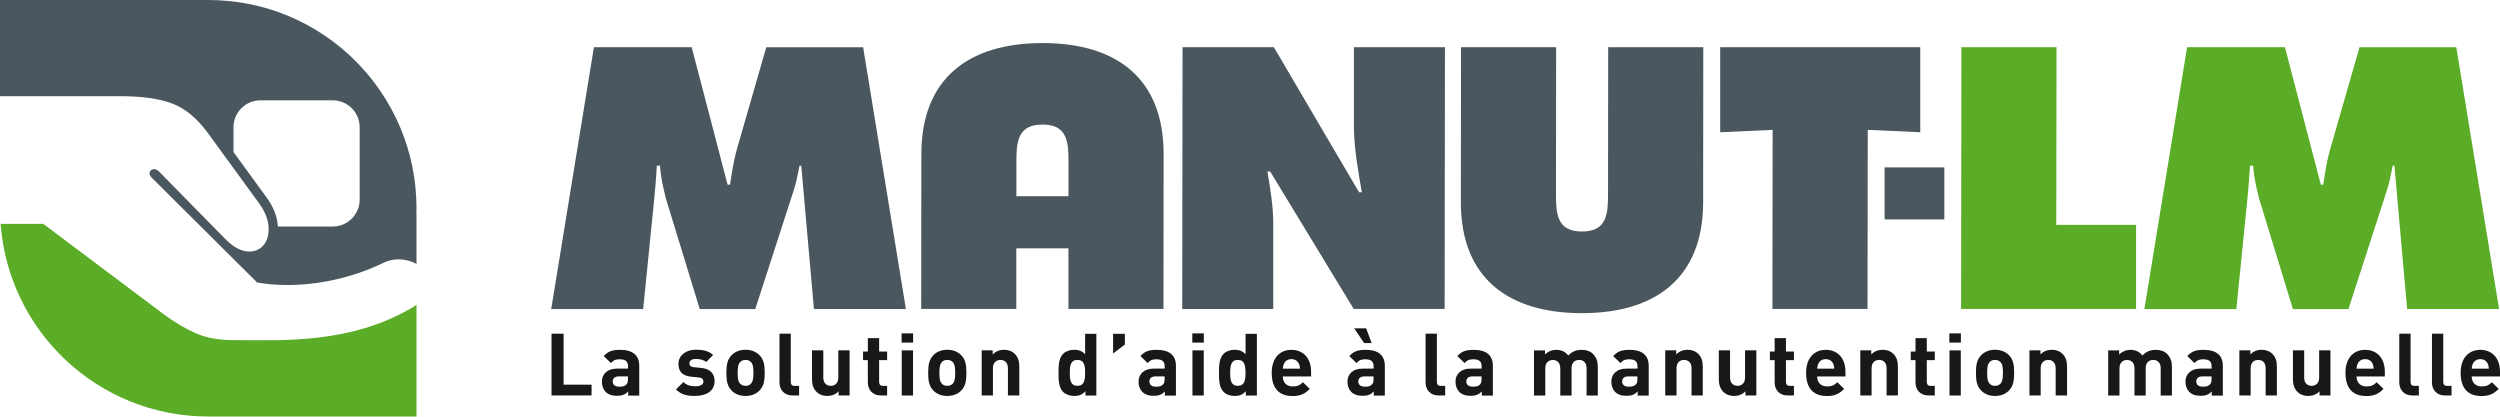 <?xml version="1.0" encoding="UTF-8"?> <svg xmlns="http://www.w3.org/2000/svg" id="Calque_1" data-name="Calque 1" viewBox="0 0 325.15 54.17"><defs><style> .cls-1 { fill: #1a171b; } .cls-2 { fill: #4b575f; } .cls-3 { fill: #5bac26; } </style></defs><g><g><path class="cls-2" d="M77.23,6.14h12.73l4.67,17.88h.32c.23-1.49,.45-3.07,.86-4.51l3.85-13.36h12.6l5.56,34.04h-11.96l-1.65-18.64h-.22c-.23,1.13-.45,2.3-.82,3.39l-4.94,15.26h-7.22l-4.41-14.4c-.36-1.45-.67-2.8-.76-4.25h-.41c-.09,1.35-.18,2.75-.32,4.11l-1.46,14.54h-11.96l5.55-34.04Z"></path><path class="cls-2" d="M153.81,6.14h11.87l11.08,18.87h.36c-.49-2.84-1.03-5.78-1.03-8.67V6.14h11.84l-.04,34.04h-11.83l-10.86-17.87h-.36c.4,2.35,.76,4.56,.76,6.82v11.06h-11.84l.04-34.04Z"></path><path class="cls-2" d="M221.53,6.14l-.02,20.14c0,9.93-6.25,14.45-15.77,14.45s-15.75-4.52-15.74-14.45l.02-20.14h12.37l-.02,18.96c0,2.66,.08,5.01,3.38,5.01s3.39-2.35,3.39-5.01l.02-18.96h12.37Z"></path><path class="cls-2" d="M223.75,6.14h26v11.06s-6.83-.31-6.83-.31l-.03,23.29h-12.37l.03-23.29-6.82,.31V6.14Z"></path><path class="cls-3" d="M255.1,6.14h12.37l-.03,23.11h10.38v10.93h-22.76l.04-34.04Z"></path><path class="cls-3" d="M284.45,6.14h12.73l4.67,17.88h.31c.23-1.49,.46-3.07,.87-4.51l3.85-13.36h12.59l5.56,34.04h-11.96l-1.65-18.64h-.22c-.23,1.13-.45,2.3-.82,3.39l-4.94,15.26h-7.22l-4.41-14.4c-.36-1.45-.68-2.8-.76-4.25h-.41c-.09,1.35-.19,2.75-.32,4.11l-1.46,14.54h-11.96l5.55-34.04Z"></path></g><path class="cls-2" d="M135.6,5.6c-9.53,0-15.76,4.51-15.77,14.45l-.02,20.13h12.37v-7.88h6.78v7.88s12.36,0,12.36,0l.02-20.13c.01-9.93-6.21-14.45-15.74-14.45Zm-3.41,19.92v-4.31c0-2.66,.1-5.01,3.4-5.01s3.38,2.35,3.38,5.01v4.31h-6.78Z"></path><g><path class="cls-1" d="M71.73,51.43v-8.03h1.57v6.63h3.64v1.4h-5.21Z"></path><path class="cls-1" d="M81.7,51.43v-.51c-.39,.39-.77,.56-1.44,.56s-1.15-.17-1.5-.52c-.32-.33-.48-.8-.48-1.32,0-.94,.64-1.7,2.01-1.7h1.39v-.29c0-.64-.32-.92-1.09-.92-.56,0-.82,.14-1.13,.49l-.94-.91c.58-.63,1.14-.81,2.12-.81,1.65,0,2.5,.7,2.5,2.08v3.87h-1.43Zm-.03-2.48h-1.16c-.53,0-.82,.25-.82,.66s.27,.68,.85,.68c.41,0,.67-.03,.92-.28,.16-.15,.21-.38,.21-.74v-.32Z"></path><path class="cls-1" d="M90.42,51.5c-.92,0-1.76-.1-2.5-.85l.96-.96c.48,.48,1.12,.55,1.57,.55,.51,0,1.04-.17,1.04-.61,0-.29-.16-.5-.62-.54l-.92-.09c-1.06-.1-1.71-.56-1.71-1.65,0-1.22,1.07-1.87,2.27-1.87,.91,0,1.68,.16,2.24,.69l-.9,.91c-.34-.3-.86-.39-1.36-.39-.59,0-.83,.27-.83,.56,0,.21,.09,.46,.61,.51l.92,.09c1.16,.11,1.75,.73,1.75,1.72,0,1.3-1.11,1.92-2.49,1.92Z"></path><path class="cls-1" d="M98.79,50.78c-.36,.38-.96,.72-1.83,.72s-1.45-.34-1.82-.72c-.53-.55-.67-1.22-.67-2.29s.14-1.72,.67-2.28c.36-.38,.95-.72,1.82-.72s1.47,.34,1.83,.72c.53,.55,.67,1.22,.67,2.28s-.14,1.74-.67,2.29Zm-1.14-3.71c-.17-.17-.39-.26-.69-.26s-.51,.09-.68,.26c-.3,.3-.34,.81-.34,1.42s.03,1.13,.34,1.43c.17,.17,.38,.26,.68,.26s.52-.09,.69-.26c.3-.3,.34-.82,.34-1.43s-.03-1.12-.34-1.42Z"></path><path class="cls-1" d="M103.09,51.43c-1.21,0-1.71-.85-1.71-1.68v-6.35h1.47v6.26c0,.35,.15,.53,.52,.53h.56v1.24h-.83Z"></path><path class="cls-1" d="M109.07,51.43v-.54c-.38,.41-.92,.61-1.47,.61-.59,0-1.06-.19-1.39-.52-.47-.47-.6-1.03-.6-1.67v-3.75h1.47v3.55c0,.8,.51,1.07,.97,1.07s.98-.27,.98-1.07v-3.55h1.47v5.87h-1.43Z"></path><path class="cls-1" d="M114.57,51.43c-1.2,0-1.7-.85-1.7-1.68v-2.91h-.62v-1.12h.62v-1.74h1.47v1.74h1.04v1.12h-1.04v2.82c0,.34,.16,.53,.51,.53h.53v1.24h-.8Z"></path><path class="cls-1" d="M117.26,44.56v-1.2h1.5v1.2h-1.5Zm.02,6.88v-5.87h1.47v5.87h-1.47Z"></path><path class="cls-1" d="M125.03,50.78c-.36,.38-.96,.72-1.83,.72s-1.45-.34-1.82-.72c-.53-.55-.66-1.22-.66-2.29s.14-1.72,.66-2.28c.36-.38,.95-.72,1.82-.72s1.47,.34,1.83,.72c.53,.55,.66,1.22,.66,2.28s-.13,1.74-.66,2.29Zm-1.14-3.71c-.17-.17-.39-.26-.69-.26s-.51,.09-.68,.26c-.3,.3-.34,.81-.34,1.42s.03,1.13,.34,1.43c.17,.17,.38,.26,.68,.26s.52-.09,.69-.26c.3-.3,.34-.82,.34-1.43s-.03-1.12-.34-1.42Z"></path><path class="cls-1" d="M131.09,51.43v-3.55c0-.8-.51-1.07-.97-1.07s-.98,.27-.98,1.07v3.55h-1.46v-5.87h1.43v.54c.38-.41,.92-.61,1.47-.61,.59,0,1.06,.19,1.39,.52,.47,.47,.6,1.03,.6,1.67v3.75h-1.47Z"></path><path class="cls-1" d="M141.17,51.43v-.55c-.41,.45-.83,.62-1.46,.62-.57,0-1.12-.2-1.44-.53-.59-.59-.6-1.6-.6-2.48s.01-1.88,.6-2.47c.33-.33,.86-.53,1.43-.53s1.05,.16,1.43,.59v-2.67h1.46v8.03h-1.43Zm-1.04-4.62c-.88,0-.99,.72-.99,1.68s.11,1.69,.99,1.69,1-.73,1-1.69-.12-1.68-1-1.68Z"></path><path class="cls-1" d="M144.77,45.97v-2.56h1.53v1.4l-1.53,1.16Z"></path><path class="cls-1" d="M151.5,51.43v-.51c-.39,.39-.77,.56-1.44,.56s-1.15-.17-1.5-.52c-.32-.33-.48-.8-.48-1.32,0-.94,.64-1.7,2.01-1.7h1.39v-.29c0-.64-.32-.92-1.09-.92-.56,0-.82,.14-1.13,.49l-.94-.91c.58-.63,1.14-.81,2.12-.81,1.65,0,2.5,.7,2.5,2.08v3.87h-1.43Zm-.03-2.48h-1.16c-.53,0-.82,.25-.82,.66s.27,.68,.85,.68c.41,0,.67-.03,.92-.28,.16-.15,.21-.38,.21-.74v-.32Z"></path><path class="cls-1" d="M155.07,44.56v-1.2h1.5v1.2h-1.5Zm.02,6.88v-5.87h1.47v5.87h-1.47Z"></path><path class="cls-1" d="M162.03,51.43v-.55c-.41,.45-.83,.62-1.45,.62-.58,0-1.12-.2-1.44-.53-.59-.59-.6-1.6-.6-2.48s.01-1.88,.6-2.47c.33-.33,.86-.53,1.43-.53s1.05,.16,1.43,.59v-2.67h1.47v8.03h-1.43Zm-1.04-4.62c-.88,0-.99,.72-.99,1.68s.11,1.69,.99,1.69,1-.73,1-1.69-.12-1.68-1-1.68Z"></path><path class="cls-1" d="M166.84,48.95c0,.76,.46,1.31,1.29,1.31,.64,0,.96-.18,1.33-.55l.89,.87c-.6,.6-1.17,.93-2.23,.93-1.39,0-2.72-.63-2.72-3.01,0-1.92,1.04-3,2.56-3,1.63,0,2.56,1.2,2.56,2.81v.65h-3.68Zm2.1-1.63c-.16-.35-.49-.61-.98-.61s-.82,.26-.98,.61c-.09,.21-.12,.37-.13,.63h2.23c-.01-.26-.05-.42-.13-.63Z"></path><path class="cls-1" d="M178.67,51.43v-.51c-.39,.39-.77,.56-1.44,.56s-1.15-.17-1.5-.52c-.32-.33-.48-.8-.48-1.32,0-.94,.64-1.7,2.01-1.7h1.39v-.29c0-.64-.32-.92-1.09-.92-.56,0-.82,.14-1.13,.49l-.94-.91c.58-.63,1.14-.81,2.12-.81,1.65,0,2.5,.7,2.5,2.08v3.87h-1.43Zm-1.25-6.81l-1.29-1.92h1.55l.72,1.92h-.98Zm1.22,4.33h-1.16c-.53,0-.82,.25-.82,.66s.27,.68,.85,.68c.41,0,.66-.03,.92-.28,.16-.15,.21-.38,.21-.74v-.32Z"></path><path class="cls-1" d="M187.12,51.43c-1.21,0-1.71-.85-1.71-1.68v-6.35h1.47v6.26c0,.35,.15,.53,.52,.53h.56v1.24h-.83Z"></path><path class="cls-1" d="M192.72,51.43v-.51c-.39,.39-.77,.56-1.44,.56s-1.15-.17-1.5-.52c-.31-.33-.48-.8-.48-1.32,0-.94,.64-1.7,2.01-1.7h1.39v-.29c0-.64-.32-.92-1.09-.92-.56,0-.82,.14-1.13,.49l-.94-.91c.58-.63,1.14-.81,2.12-.81,1.65,0,2.5,.7,2.5,2.08v3.87h-1.43Zm-.03-2.48h-1.16c-.53,0-.82,.25-.82,.66s.27,.68,.85,.68c.41,0,.67-.03,.92-.28,.16-.15,.21-.38,.21-.74v-.32Z"></path><path class="cls-1" d="M206.35,51.43v-3.55c0-.8-.51-1.07-.97-1.07s-.98,.27-.98,1.04v3.59h-1.47v-3.55c0-.8-.51-1.07-.97-1.07s-.98,.27-.98,1.07v3.55h-1.47v-5.87h1.43v.54c.38-.39,.92-.61,1.47-.61,.65,0,1.18,.24,1.56,.74,.5-.52,1.03-.74,1.76-.74,.59,0,1.12,.19,1.44,.52,.47,.47,.64,1.03,.64,1.67v3.75h-1.47Z"></path><path class="cls-1" d="M212.99,51.43v-.51c-.39,.39-.77,.56-1.44,.56s-1.15-.17-1.5-.52c-.31-.33-.48-.8-.48-1.32,0-.94,.64-1.7,2.01-1.7h1.39v-.29c0-.64-.32-.92-1.09-.92-.56,0-.82,.14-1.13,.49l-.94-.91c.58-.63,1.14-.81,2.12-.81,1.65,0,2.5,.7,2.5,2.08v3.87h-1.43Zm-.03-2.48h-1.16c-.53,0-.82,.25-.82,.66s.27,.68,.85,.68c.41,0,.66-.03,.92-.28,.16-.15,.21-.38,.21-.74v-.32Z"></path><path class="cls-1" d="M220,51.43v-3.55c0-.8-.51-1.07-.97-1.07s-.98,.27-.98,1.07v3.55h-1.47v-5.87h1.43v.54c.38-.41,.92-.61,1.46-.61,.59,0,1.06,.19,1.39,.52,.47,.47,.6,1.03,.6,1.67v3.75h-1.46Z"></path><path class="cls-1" d="M227.01,51.43v-.54c-.38,.41-.92,.61-1.47,.61-.59,0-1.06-.19-1.39-.52-.47-.47-.6-1.03-.6-1.67v-3.75h1.46v3.55c0,.8,.51,1.07,.97,1.07s.98-.27,.98-1.07v-3.55h1.47v5.87h-1.43Z"></path><path class="cls-1" d="M232.51,51.43c-1.2,0-1.7-.85-1.7-1.68v-2.91h-.62v-1.12h.62v-1.74h1.47v1.74h1.04v1.12h-1.04v2.82c0,.34,.16,.53,.51,.53h.53v1.24h-.8Z"></path><path class="cls-1" d="M236.34,48.95c0,.76,.46,1.31,1.29,1.31,.64,0,.96-.18,1.33-.55l.89,.87c-.6,.6-1.17,.93-2.23,.93-1.39,0-2.72-.63-2.72-3.01,0-1.92,1.04-3,2.56-3,1.63,0,2.56,1.2,2.56,2.81v.65h-3.68Zm2.1-1.63c-.16-.35-.48-.61-.98-.61s-.82,.26-.98,.61c-.09,.21-.12,.37-.14,.63h2.23c-.01-.26-.05-.42-.13-.63Z"></path><path class="cls-1" d="M245.37,51.43v-3.55c0-.8-.51-1.07-.97-1.07s-.98,.27-.98,1.07v3.55h-1.47v-5.87h1.43v.54c.38-.41,.92-.61,1.47-.61,.59,0,1.06,.19,1.39,.52,.47,.47,.6,1.03,.6,1.67v3.75h-1.47Z"></path><path class="cls-1" d="M250.83,51.43c-1.2,0-1.7-.85-1.7-1.68v-2.91h-.62v-1.12h.62v-1.74h1.47v1.74h1.04v1.12h-1.04v2.82c0,.34,.16,.53,.51,.53h.53v1.24h-.8Z"></path><path class="cls-1" d="M253.53,44.56v-1.2h1.5v1.2h-1.5Zm.02,6.88v-5.87h1.47v5.87h-1.47Z"></path><path class="cls-1" d="M261.3,50.78c-.36,.38-.96,.72-1.83,.72s-1.45-.34-1.81-.72c-.53-.55-.67-1.22-.67-2.29s.14-1.72,.67-2.28c.36-.38,.95-.72,1.81-.72s1.47,.34,1.83,.72c.53,.55,.66,1.22,.66,2.28s-.13,1.74-.66,2.29Zm-1.14-3.71c-.17-.17-.39-.26-.69-.26s-.51,.09-.68,.26c-.3,.3-.34,.81-.34,1.42s.03,1.13,.34,1.43c.17,.17,.38,.26,.68,.26s.52-.09,.69-.26c.3-.3,.34-.82,.34-1.43s-.03-1.12-.34-1.42Z"></path><path class="cls-1" d="M267.36,51.43v-3.55c0-.8-.51-1.07-.97-1.07s-.98,.27-.98,1.07v3.55h-1.46v-5.87h1.43v.54c.38-.41,.92-.61,1.47-.61,.59,0,1.06,.19,1.39,.52,.47,.47,.6,1.03,.6,1.67v3.75h-1.47Z"></path><path class="cls-1" d="M281.02,51.43v-3.55c0-.8-.51-1.07-.97-1.07s-.98,.27-.98,1.04v3.59h-1.46v-3.55c0-.8-.51-1.07-.97-1.07s-.98,.27-.98,1.07v3.55h-1.47v-5.87h1.43v.54c.38-.39,.92-.61,1.46-.61,.65,0,1.18,.24,1.56,.74,.5-.52,1.03-.74,1.76-.74,.59,0,1.12,.19,1.44,.52,.47,.47,.64,1.03,.64,1.67v3.75h-1.47Z"></path><path class="cls-1" d="M287.66,51.43v-.51c-.39,.39-.77,.56-1.44,.56s-1.15-.17-1.5-.52c-.31-.33-.48-.8-.48-1.32,0-.94,.64-1.7,2.01-1.7h1.39v-.29c0-.64-.32-.92-1.09-.92-.56,0-.82,.14-1.13,.49l-.94-.91c.58-.63,1.14-.81,2.12-.81,1.65,0,2.5,.7,2.5,2.08v3.87h-1.43Zm-.03-2.48h-1.16c-.53,0-.82,.25-.82,.66s.27,.68,.85,.68c.41,0,.67-.03,.92-.28,.16-.15,.21-.38,.21-.74v-.32Z"></path><path class="cls-1" d="M294.67,51.43v-3.55c0-.8-.51-1.07-.97-1.07s-.98,.27-.98,1.07v3.55h-1.47v-5.87h1.43v.54c.38-.41,.92-.61,1.46-.61,.59,0,1.06,.19,1.39,.52,.47,.47,.6,1.03,.6,1.67v3.75h-1.46Z"></path><path class="cls-1" d="M301.68,51.43v-.54c-.38,.41-.92,.61-1.47,.61-.59,0-1.06-.19-1.39-.52-.47-.47-.6-1.03-.6-1.67v-3.75h1.46v3.55c0,.8,.51,1.07,.97,1.07s.98-.27,.98-1.07v-3.55h1.47v5.87h-1.43Z"></path><path class="cls-1" d="M306.49,48.95c0,.76,.46,1.31,1.29,1.31,.64,0,.96-.18,1.33-.55l.89,.87c-.6,.6-1.17,.93-2.23,.93-1.39,0-2.72-.63-2.72-3.01,0-1.92,1.04-3,2.56-3,1.63,0,2.56,1.2,2.56,2.81v.65h-3.68Zm2.1-1.63c-.16-.35-.48-.61-.98-.61s-.82,.26-.98,.61c-.09,.21-.12,.37-.14,.63h2.23c-.01-.26-.04-.42-.13-.63Z"></path><path class="cls-1" d="M313.76,51.43c-1.21,0-1.71-.85-1.71-1.68v-6.35h1.47v6.26c0,.35,.15,.53,.52,.53h.56v1.24h-.83Z"></path><path class="cls-1" d="M318.01,51.43c-1.21,0-1.71-.85-1.71-1.68v-6.35h1.47v6.26c0,.35,.15,.53,.52,.53h.56v1.24h-.84Z"></path><path class="cls-1" d="M321.47,48.95c0,.76,.46,1.31,1.29,1.31,.64,0,.96-.18,1.33-.55l.89,.87c-.6,.6-1.17,.93-2.23,.93-1.39,0-2.72-.63-2.72-3.01,0-1.92,1.04-3,2.56-3,1.63,0,2.56,1.2,2.56,2.81v.65h-3.68Zm2.1-1.63c-.16-.35-.49-.61-.98-.61s-.82,.26-.98,.61c-.09,.21-.12,.37-.14,.63h2.23c-.01-.26-.04-.42-.14-.63Z"></path></g><rect class="cls-2" x="245.11" y="21.77" width="7.77" height="6.77"></rect></g><path class="cls-3" d="M53.31,40.18c-7.96,4.56-16.71,4.06-22.35,4.06h-.54c-1.94,0-3.58-.29-4.92-.88-1.34-.58-2.73-1.41-4.17-2.46L5.63,29.12H.08c1.04,14.01,12.73,25.05,27,25.05h27.09v-14.53c-.3,.21-.6,.39-.86,.54Z"></path><path class="cls-2" d="M54.17,27.09C54.17,12.13,42.05,0,27.09,0H0V12.51H15.57c2.89,0,5.18,.32,6.85,.96,1.67,.64,3.2,1.91,4.59,3.8l6.76,9.27c.78,1.11,1.17,2.2,1.17,3.25,0,.9-.23,1.61-.71,2.14-.47,.53-1.07,.79-1.8,.79-1.06,0-2.14-.59-3.25-1.76l-8.52-8.67s-.29-.3-.63-.3c-.1,0-.2,.03-.31,.09-.58,.38-.06,.96-.06,.96l13.77,13.69h.06s0,0,0,.01c.54,.11,7.92,1.55,16.54-2.63h0c.07-.02,.13-.06,.21-.09,1.3-.5,2.78-.33,3.93,.31v-6.41h-.02c0-.27,.02-.55,.02-.82Zm-7.39-1.12c0,1.92-1.57,3.49-3.49,3.49h-7.15c-.07-1.2-.51-2.43-1.36-3.63l-4.41-6.05v-3.24c0-1.92,1.57-3.49,3.49-3.49h9.43c1.92,0,3.49,1.57,3.49,3.49v9.43Z"></path></svg> 